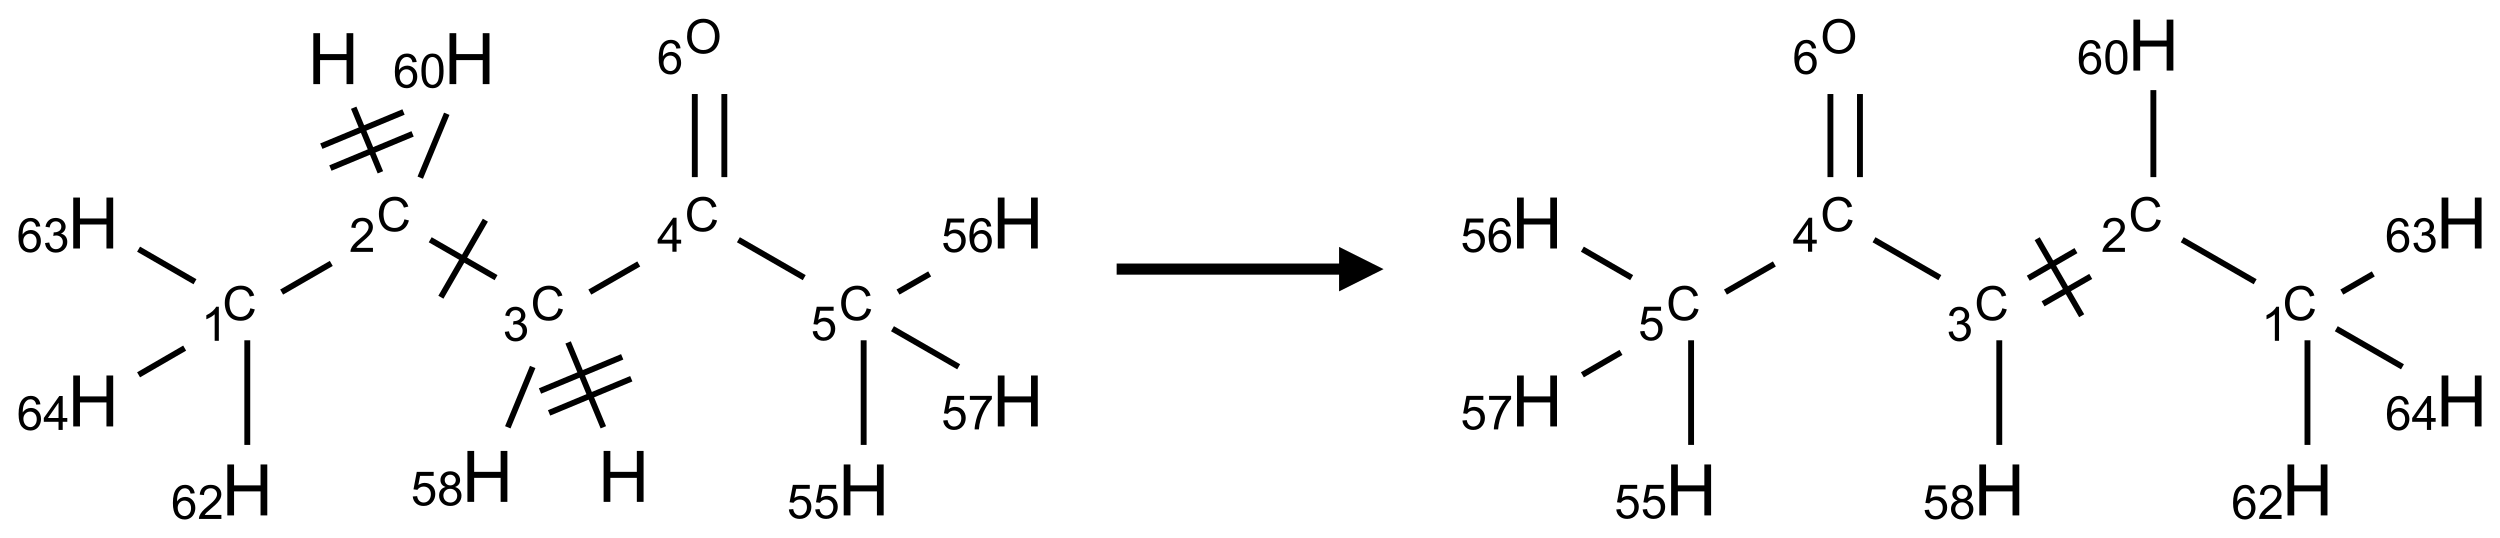 <?xml version="1.0" encoding="UTF-8"?>
<svg xmlns="http://www.w3.org/2000/svg" xmlns:xlink="http://www.w3.org/1999/xlink" width="562" height="121" viewBox="0 0 562 121">
<defs>
<g>
<g id="glyph-0-0">
<path d="M 2 0 L 2 -10 L 10 -10 L 10 0 Z M 2.25 -0.25 L 9.75 -0.25 L 9.75 -9.75 L 2.25 -9.75 Z M 2.25 -0.25 "/>
</g>
<g id="glyph-0-1">
<path d="M 1.281 0 L 1.281 -11.453 L 2.797 -11.453 L 2.797 -6.75 L 8.75 -6.75 L 8.75 -11.453 L 10.266 -11.453 L 10.266 0 L 8.75 0 L 8.75 -5.398 L 2.797 -5.398 L 2.797 0 Z M 1.281 0 "/>
</g>
<g id="glyph-1-0">
<path d="M 1.332 0 L 1.332 -6.668 L 6.668 -6.668 L 6.668 0 Z M 1.5 -0.168 L 6.5 -0.168 L 6.5 -6.5 L 1.5 -6.5 Z M 1.5 -0.168 "/>
</g>
<g id="glyph-1-1">
<path d="M 6.27 -2.676 L 7.281 -2.422 C 7.07 -1.594 6.688 -0.961 6.137 -0.523 C 5.586 -0.086 4.914 0.129 4.121 0.129 C 3.297 0.129 2.629 -0.039 2.113 -0.371 C 1.598 -0.707 1.203 -1.191 0.934 -1.828 C 0.664 -2.465 0.531 -3.145 0.531 -3.875 C 0.531 -4.672 0.684 -5.363 0.988 -5.957 C 1.293 -6.547 1.723 -6.996 2.285 -7.305 C 2.844 -7.613 3.461 -7.766 4.137 -7.766 C 4.898 -7.766 5.543 -7.57 6.062 -7.184 C 6.582 -6.793 6.945 -6.246 7.152 -5.543 L 6.156 -5.309 C 5.98 -5.863 5.723 -6.266 5.387 -6.52 C 5.051 -6.773 4.625 -6.902 4.113 -6.902 C 3.527 -6.902 3.039 -6.762 2.645 -6.48 C 2.25 -6.199 1.973 -5.82 1.812 -5.348 C 1.652 -4.871 1.574 -4.383 1.574 -3.879 C 1.574 -3.23 1.668 -2.664 1.855 -2.18 C 2.047 -1.695 2.34 -1.332 2.738 -1.094 C 3.137 -0.855 3.57 -0.734 4.035 -0.734 C 4.602 -0.734 5.082 -0.898 5.473 -1.223 C 5.867 -1.551 6.133 -2.035 6.27 -2.676 Z M 6.27 -2.676 "/>
</g>
<g id="glyph-1-2">
<path d="M 5.371 -0.902 L 5.371 0 L 0.324 0 C 0.316 -0.227 0.352 -0.441 0.434 -0.652 C 0.562 -0.996 0.766 -1.332 1.051 -1.668 C 1.332 -2 1.742 -2.387 2.277 -2.824 C 3.105 -3.504 3.668 -4.043 3.957 -4.441 C 4.25 -4.84 4.395 -5.215 4.395 -5.566 C 4.395 -5.938 4.262 -6.254 3.996 -6.508 C 3.73 -6.762 3.387 -6.891 2.957 -6.891 C 2.508 -6.891 2.145 -6.754 1.875 -6.484 C 1.605 -6.215 1.469 -5.84 1.465 -5.359 L 0.5 -5.457 C 0.566 -6.176 0.812 -6.727 1.246 -7.102 C 1.676 -7.477 2.254 -7.668 2.98 -7.668 C 3.711 -7.668 4.293 -7.465 4.719 -7.059 C 5.145 -6.652 5.359 -6.148 5.359 -5.547 C 5.359 -5.242 5.297 -4.941 5.172 -4.645 C 5.047 -4.352 4.84 -4.039 4.551 -3.715 C 4.262 -3.387 3.777 -2.938 3.105 -2.371 C 2.543 -1.898 2.18 -1.578 2.02 -1.41 C 1.859 -1.242 1.73 -1.07 1.625 -0.902 Z M 5.371 -0.902 "/>
</g>
<g id="glyph-1-3">
<path d="M 3.973 0 L 3.035 0 L 3.035 -5.973 C 2.809 -5.758 2.516 -5.543 2.148 -5.328 C 1.781 -5.113 1.453 -4.953 1.16 -4.844 L 1.16 -5.75 C 1.684 -5.996 2.145 -6.297 2.535 -6.645 C 2.93 -6.996 3.207 -7.336 3.371 -7.668 L 3.973 -7.668 Z M 3.973 0 "/>
</g>
<g id="glyph-1-4">
<path d="M 5.309 -5.766 L 4.375 -5.691 C 4.293 -6.059 4.172 -6.328 4.02 -6.496 C 3.766 -6.762 3.453 -6.895 3.082 -6.895 C 2.785 -6.895 2.523 -6.812 2.297 -6.645 C 2 -6.43 1.77 -6.117 1.598 -5.703 C 1.43 -5.289 1.34 -4.703 1.332 -3.938 C 1.559 -4.281 1.836 -4.535 2.16 -4.703 C 2.488 -4.871 2.828 -4.953 3.188 -4.953 C 3.812 -4.953 4.344 -4.723 4.785 -4.262 C 5.223 -3.801 5.441 -3.207 5.441 -2.48 C 5.441 -2 5.34 -1.555 5.133 -1.145 C 4.926 -0.73 4.641 -0.418 4.281 -0.199 C 3.922 0.02 3.512 0.129 3.051 0.129 C 2.27 0.129 1.633 -0.156 1.141 -0.73 C 0.648 -1.305 0.402 -2.254 0.402 -3.574 C 0.402 -5.051 0.672 -6.121 1.219 -6.793 C 1.695 -7.375 2.336 -7.668 3.141 -7.668 C 3.742 -7.668 4.234 -7.5 4.617 -7.16 C 5 -6.824 5.23 -6.359 5.309 -5.766 Z M 1.48 -2.473 C 1.48 -2.152 1.547 -1.844 1.684 -1.547 C 1.82 -1.25 2.016 -1.027 2.262 -0.871 C 2.508 -0.719 2.766 -0.641 3.035 -0.641 C 3.434 -0.641 3.773 -0.801 4.059 -1.121 C 4.344 -1.441 4.484 -1.875 4.484 -2.422 C 4.484 -2.949 4.344 -3.367 4.062 -3.668 C 3.781 -3.973 3.426 -4.125 3 -4.125 C 2.578 -4.125 2.219 -3.973 1.922 -3.668 C 1.625 -3.363 1.48 -2.969 1.48 -2.473 Z M 1.48 -2.473 "/>
</g>
<g id="glyph-1-5">
<path d="M 0.449 -2.016 L 1.387 -2.141 C 1.492 -1.609 1.676 -1.227 1.934 -0.992 C 2.191 -0.758 2.508 -0.641 2.879 -0.641 C 3.32 -0.641 3.695 -0.793 3.996 -1.098 C 4.301 -1.402 4.453 -1.781 4.453 -2.234 C 4.453 -2.664 4.312 -3.02 4.031 -3.301 C 3.75 -3.578 3.391 -3.719 2.957 -3.719 C 2.781 -3.719 2.562 -3.684 2.297 -3.613 L 2.402 -4.438 C 2.465 -4.43 2.516 -4.426 2.551 -4.426 C 2.949 -4.426 3.312 -4.531 3.629 -4.738 C 3.949 -4.949 4.109 -5.27 4.109 -5.703 C 4.109 -6.047 3.992 -6.332 3.762 -6.559 C 3.527 -6.785 3.227 -6.895 2.859 -6.895 C 2.496 -6.895 2.191 -6.781 1.949 -6.551 C 1.707 -6.324 1.547 -5.98 1.48 -5.52 L 0.543 -5.688 C 0.656 -6.316 0.918 -6.805 1.324 -7.148 C 1.73 -7.492 2.234 -7.668 2.84 -7.668 C 3.254 -7.668 3.641 -7.578 3.988 -7.398 C 4.34 -7.219 4.609 -6.977 4.793 -6.668 C 4.98 -6.359 5.074 -6.031 5.074 -5.684 C 5.074 -5.352 4.984 -5.051 4.809 -4.781 C 4.629 -4.512 4.367 -4.297 4.02 -4.137 C 4.473 -4.031 4.824 -3.816 5.074 -3.488 C 5.324 -3.16 5.449 -2.75 5.449 -2.254 C 5.449 -1.59 5.203 -1.023 4.719 -0.559 C 4.234 -0.098 3.617 0.137 2.875 0.137 C 2.203 0.137 1.648 -0.062 1.207 -0.465 C 0.762 -0.863 0.512 -1.379 0.449 -2.016 Z M 0.449 -2.016 "/>
</g>
<g id="glyph-1-6">
<path d="M 3.449 0 L 3.449 -1.828 L 0.137 -1.828 L 0.137 -2.688 L 3.621 -7.637 L 4.387 -7.637 L 4.387 -2.688 L 5.418 -2.688 L 5.418 -1.828 L 4.387 -1.828 L 4.387 0 Z M 3.449 -2.688 L 3.449 -6.129 L 1.059 -2.688 Z M 3.449 -2.688 "/>
</g>
<g id="glyph-1-7">
<path d="M 0.441 -2 L 1.426 -2.082 C 1.5 -1.605 1.668 -1.242 1.934 -1.004 C 2.199 -0.762 2.52 -0.641 2.895 -0.641 C 3.348 -0.641 3.73 -0.812 4.043 -1.152 C 4.355 -1.492 4.512 -1.941 4.512 -2.504 C 4.512 -3.039 4.359 -3.461 4.059 -3.77 C 3.758 -4.078 3.367 -4.234 2.879 -4.234 C 2.578 -4.234 2.305 -4.164 2.062 -4.027 C 1.82 -3.891 1.629 -3.715 1.488 -3.496 L 0.609 -3.609 L 1.348 -7.531 L 5.145 -7.531 L 5.145 -6.637 L 2.098 -6.637 L 1.688 -4.582 C 2.145 -4.902 2.625 -5.062 3.129 -5.062 C 3.797 -5.062 4.359 -4.832 4.816 -4.371 C 5.277 -3.91 5.504 -3.312 5.504 -2.59 C 5.504 -1.898 5.305 -1.301 4.902 -0.797 C 4.41 -0.18 3.742 0.129 2.895 0.129 C 2.199 0.129 1.633 -0.062 1.195 -0.453 C 0.758 -0.844 0.504 -1.359 0.441 -2 Z M 0.441 -2 "/>
</g>
<g id="glyph-1-8">
<path d="M 0.504 -6.637 L 0.504 -7.535 L 5.449 -7.535 L 5.449 -6.809 C 4.961 -6.289 4.48 -5.602 4.004 -4.746 C 3.527 -3.887 3.156 -3.004 2.895 -2.098 C 2.707 -1.461 2.59 -0.762 2.535 0 L 1.574 0 C 1.582 -0.602 1.703 -1.328 1.926 -2.176 C 2.152 -3.027 2.477 -3.848 2.898 -4.637 C 3.32 -5.426 3.77 -6.094 4.246 -6.637 Z M 0.504 -6.637 "/>
</g>
<g id="glyph-1-9">
<path d="M 0.516 -3.719 C 0.516 -4.984 0.855 -5.977 1.535 -6.695 C 2.215 -7.414 3.094 -7.77 4.172 -7.77 C 4.875 -7.77 5.512 -7.602 6.078 -7.266 C 6.645 -6.93 7.074 -6.461 7.371 -5.855 C 7.668 -5.254 7.816 -4.57 7.816 -3.809 C 7.816 -3.035 7.66 -2.34 7.348 -1.73 C 7.035 -1.117 6.594 -0.656 6.02 -0.34 C 5.449 -0.027 4.828 0.129 4.168 0.129 C 3.449 0.129 2.805 -0.043 2.238 -0.391 C 1.672 -0.738 1.246 -1.211 0.953 -1.812 C 0.66 -2.414 0.516 -3.047 0.516 -3.719 Z M 1.559 -3.703 C 1.559 -2.781 1.805 -2.059 2.301 -1.527 C 2.793 -1 3.414 -0.734 4.16 -0.734 C 4.922 -0.734 5.547 -1 6.039 -1.535 C 6.531 -2.07 6.777 -2.828 6.777 -3.812 C 6.777 -4.434 6.672 -4.977 6.461 -5.441 C 6.25 -5.902 5.945 -6.262 5.539 -6.52 C 5.133 -6.773 4.68 -6.902 4.176 -6.902 C 3.461 -6.902 2.848 -6.656 2.332 -6.164 C 1.816 -5.672 1.559 -4.852 1.559 -3.703 Z M 1.559 -3.703 "/>
</g>
<g id="glyph-1-10">
<path d="M 1.887 -4.141 C 1.496 -4.281 1.207 -4.484 1.02 -4.75 C 0.832 -5.016 0.738 -5.328 0.738 -5.699 C 0.738 -6.254 0.938 -6.719 1.34 -7.098 C 1.738 -7.477 2.27 -7.668 2.934 -7.668 C 3.598 -7.668 4.137 -7.473 4.543 -7.086 C 4.949 -6.699 5.152 -6.227 5.152 -5.672 C 5.152 -5.316 5.059 -5.008 4.871 -4.746 C 4.688 -4.484 4.406 -4.281 4.027 -4.141 C 4.496 -3.988 4.852 -3.742 5.098 -3.402 C 5.34 -3.062 5.465 -2.656 5.465 -2.184 C 5.465 -1.531 5.234 -0.98 4.77 -0.535 C 4.309 -0.09 3.703 0.129 2.949 0.129 C 2.195 0.129 1.586 -0.094 1.125 -0.539 C 0.664 -0.984 0.434 -1.543 0.434 -2.207 C 0.434 -2.703 0.559 -3.121 0.809 -3.457 C 1.062 -3.793 1.422 -4.02 1.887 -4.141 Z M 1.699 -5.73 C 1.699 -5.367 1.812 -5.074 2.047 -4.844 C 2.281 -4.613 2.582 -4.5 2.953 -4.5 C 3.312 -4.5 3.609 -4.613 3.84 -4.84 C 4.07 -5.066 4.188 -5.348 4.188 -5.676 C 4.188 -6.02 4.07 -6.309 3.832 -6.543 C 3.594 -6.777 3.297 -6.895 2.941 -6.895 C 2.586 -6.895 2.289 -6.781 2.051 -6.551 C 1.816 -6.324 1.699 -6.047 1.699 -5.73 Z M 1.395 -2.203 C 1.395 -1.938 1.461 -1.676 1.586 -1.426 C 1.711 -1.176 1.902 -0.984 2.152 -0.848 C 2.402 -0.711 2.672 -0.641 2.957 -0.641 C 3.406 -0.641 3.777 -0.785 4.066 -1.074 C 4.359 -1.363 4.504 -1.727 4.504 -2.172 C 4.504 -2.625 4.355 -2.996 4.055 -3.293 C 3.754 -3.586 3.379 -3.734 2.926 -3.734 C 2.484 -3.734 2.121 -3.59 1.832 -3.297 C 1.543 -3.004 1.395 -2.641 1.395 -2.203 Z M 1.395 -2.203 "/>
</g>
<g id="glyph-1-11">
<path d="M 0.441 -3.766 C 0.441 -4.668 0.535 -5.395 0.723 -5.945 C 0.906 -6.496 1.184 -6.922 1.551 -7.219 C 1.918 -7.516 2.375 -7.668 2.934 -7.668 C 3.344 -7.668 3.703 -7.586 4.012 -7.418 C 4.32 -7.254 4.574 -7.016 4.777 -6.707 C 4.977 -6.395 5.137 -6.016 5.25 -5.57 C 5.363 -5.125 5.422 -4.523 5.422 -3.766 C 5.422 -2.871 5.328 -2.148 5.145 -1.598 C 4.961 -1.047 4.688 -0.621 4.32 -0.32 C 3.953 -0.02 3.492 0.129 2.934 0.129 C 2.195 0.129 1.617 -0.133 1.199 -0.66 C 0.695 -1.297 0.441 -2.332 0.441 -3.766 Z M 1.406 -3.766 C 1.406 -2.512 1.555 -1.68 1.848 -1.262 C 2.141 -0.848 2.5 -0.641 2.934 -0.641 C 3.363 -0.641 3.727 -0.848 4.02 -1.266 C 4.312 -1.684 4.457 -2.516 4.457 -3.766 C 4.457 -5.023 4.312 -5.859 4.02 -6.27 C 3.727 -6.684 3.359 -6.891 2.922 -6.891 C 2.492 -6.891 2.148 -6.707 1.891 -6.344 C 1.566 -5.879 1.406 -5.02 1.406 -3.766 Z M 1.406 -3.766 "/>
</g>
</g>
</defs>
<path fill="none" stroke-width="0.033" stroke-linecap="butt" stroke-linejoin="miter" stroke="rgb(0%, 0%, 0%)" stroke-opacity="1" stroke-miterlimit="10" d="M 1.464 0.352 L 1.614 0.715 " transform="matrix(40, 0, 0, 40, 20.951, 10.137)"/>
<path fill="none" stroke-width="0.033" stroke-linecap="butt" stroke-linejoin="miter" stroke="rgb(0%, 0%, 0%)" stroke-opacity="1" stroke-miterlimit="10" d="M 1.333 0.691 L 1.795 0.499 " transform="matrix(40, 0, 0, 40, 20.951, 10.137)"/>
<path fill="none" stroke-width="0.033" stroke-linecap="butt" stroke-linejoin="miter" stroke="rgb(0%, 0%, 0%)" stroke-opacity="1" stroke-miterlimit="10" d="M 1.282 0.568 L 1.744 0.376 " transform="matrix(40, 0, 0, 40, 20.951, 10.137)"/>
<path fill="none" stroke-width="0.033" stroke-linecap="butt" stroke-linejoin="miter" stroke="rgb(0%, 0%, 0%)" stroke-opacity="1" stroke-miterlimit="10" d="M 1.338 1.227 L 1.059 1.388 " transform="matrix(40, 0, 0, 40, 20.951, 10.137)"/>
<path fill="none" stroke-width="0.033" stroke-linecap="butt" stroke-linejoin="miter" stroke="rgb(0%, 0%, 0%)" stroke-opacity="1" stroke-miterlimit="10" d="M 0.866 1.659 L 0.866 2.247 " transform="matrix(40, 0, 0, 40, 20.951, 10.137)"/>
<path fill="none" stroke-width="0.033" stroke-linecap="butt" stroke-linejoin="miter" stroke="rgb(0%, 0%, 0%)" stroke-opacity="1" stroke-miterlimit="10" d="M 0.572 1.33 L 0.255 1.147 " transform="matrix(40, 0, 0, 40, 20.951, 10.137)"/>
<path fill="none" stroke-width="0.033" stroke-linecap="butt" stroke-linejoin="miter" stroke="rgb(0%, 0%, 0%)" stroke-opacity="1" stroke-miterlimit="10" d="M 0.514 1.703 L 0.255 1.853 " transform="matrix(40, 0, 0, 40, 20.951, 10.137)"/>
<path fill="none" stroke-width="0.033" stroke-linecap="butt" stroke-linejoin="miter" stroke="rgb(0%, 0%, 0%)" stroke-opacity="1" stroke-miterlimit="10" d="M 1.894 1.094 L 2.264 1.307 " transform="matrix(40, 0, 0, 40, 20.951, 10.137)"/>
<path fill="none" stroke-width="0.033" stroke-linecap="butt" stroke-linejoin="miter" stroke="rgb(0%, 0%, 0%)" stroke-opacity="1" stroke-miterlimit="10" d="M 1.954 1.417 L 2.204 0.984 " transform="matrix(40, 0, 0, 40, 20.951, 10.137)"/>
<path fill="none" stroke-width="0.033" stroke-linecap="butt" stroke-linejoin="miter" stroke="rgb(0%, 0%, 0%)" stroke-opacity="1" stroke-miterlimit="10" d="M 2.669 1.671 L 2.867 2.148 " transform="matrix(40, 0, 0, 40, 20.951, 10.137)"/>
<path fill="none" stroke-width="0.033" stroke-linecap="butt" stroke-linejoin="miter" stroke="rgb(0%, 0%, 0%)" stroke-opacity="1" stroke-miterlimit="10" d="M 2.562 2.067 L 3.024 1.875 " transform="matrix(40, 0, 0, 40, 20.951, 10.137)"/>
<path fill="none" stroke-width="0.033" stroke-linecap="butt" stroke-linejoin="miter" stroke="rgb(0%, 0%, 0%)" stroke-opacity="1" stroke-miterlimit="10" d="M 2.511 1.944 L 2.973 1.752 " transform="matrix(40, 0, 0, 40, 20.951, 10.137)"/>
<path fill="none" stroke-width="0.033" stroke-linecap="butt" stroke-linejoin="miter" stroke="rgb(0%, 0%, 0%)" stroke-opacity="1" stroke-miterlimit="10" d="M 2.791 1.388 L 3.066 1.23 " transform="matrix(40, 0, 0, 40, 20.951, 10.137)"/>
<path fill="none" stroke-width="0.033" stroke-linecap="butt" stroke-linejoin="miter" stroke="rgb(0%, 0%, 0%)" stroke-opacity="1" stroke-miterlimit="10" d="M 3.626 1.094 L 3.996 1.307 " transform="matrix(40, 0, 0, 40, 20.951, 10.137)"/>
<path fill="none" stroke-width="0.033" stroke-linecap="butt" stroke-linejoin="miter" stroke="rgb(0%, 0%, 0%)" stroke-opacity="1" stroke-miterlimit="10" d="M 4.33 1.659 L 4.33 2.247 " transform="matrix(40, 0, 0, 40, 20.951, 10.137)"/>
<path fill="none" stroke-width="0.033" stroke-linecap="butt" stroke-linejoin="miter" stroke="rgb(0%, 0%, 0%)" stroke-opacity="1" stroke-miterlimit="10" d="M 4.523 1.388 L 4.701 1.286 " transform="matrix(40, 0, 0, 40, 20.951, 10.137)"/>
<path fill="none" stroke-width="0.033" stroke-linecap="butt" stroke-linejoin="miter" stroke="rgb(0%, 0%, 0%)" stroke-opacity="1" stroke-miterlimit="10" d="M 4.492 1.594 L 4.864 1.808 " transform="matrix(40, 0, 0, 40, 20.951, 10.137)"/>
<path fill="none" stroke-width="0.033" stroke-linecap="butt" stroke-linejoin="miter" stroke="rgb(0%, 0%, 0%)" stroke-opacity="1" stroke-miterlimit="10" d="M 3.547 0.742 L 3.547 0.275 " transform="matrix(40, 0, 0, 40, 20.951, 10.137)"/>
<path fill="none" stroke-width="0.033" stroke-linecap="butt" stroke-linejoin="miter" stroke="rgb(0%, 0%, 0%)" stroke-opacity="1" stroke-miterlimit="10" d="M 3.381 0.742 L 3.381 0.275 " transform="matrix(40, 0, 0, 40, 20.951, 10.137)"/>
<path fill="none" stroke-width="0.033" stroke-linecap="butt" stroke-linejoin="miter" stroke="rgb(0%, 0%, 0%)" stroke-opacity="1" stroke-miterlimit="10" d="M 2.47 1.809 L 2.33 2.148 " transform="matrix(40, 0, 0, 40, 20.951, 10.137)"/>
<path fill="none" stroke-width="0.033" stroke-linecap="butt" stroke-linejoin="miter" stroke="rgb(0%, 0%, 0%)" stroke-opacity="1" stroke-miterlimit="10" d="M 1.838 0.745 L 1.987 0.386 " transform="matrix(40, 0, 0, 40, 20.951, 10.137)"/>
<g fill="rgb(0%, 0%, 0%)" fill-opacity="1">
<use xlink:href="#glyph-0-1" x="69.152" y="18.91"/>
</g>
<g fill="rgb(0%, 0%, 0%)" fill-opacity="1">
<use xlink:href="#glyph-1-1" x="84.641" y="51.98"/>
</g>
<g fill="rgb(0%, 0%, 0%)" fill-opacity="1">
<use xlink:href="#glyph-1-2" x="78.469" y="56.617"/>
</g>
<g fill="rgb(0%, 0%, 0%)" fill-opacity="1">
<use xlink:href="#glyph-1-1" x="50" y="71.98"/>
</g>
<g fill="rgb(0%, 0%, 0%)" fill-opacity="1">
<use xlink:href="#glyph-1-3" x="45.223" y="76.617"/>
</g>
<g fill="rgb(0%, 0%, 0%)" fill-opacity="1">
<use xlink:href="#glyph-0-1" x="49.82" y="115.863"/>
</g>
<g fill="rgb(0%, 0%, 0%)" fill-opacity="1">
<use xlink:href="#glyph-1-4" x="38.465" y="116.656"/>
<use xlink:href="#glyph-1-2" x="44.397" y="116.656"/>
</g>
<g fill="rgb(0%, 0%, 0%)" fill-opacity="1">
<use xlink:href="#glyph-0-1" x="15.18" y="55.863"/>
</g>
<g fill="rgb(0%, 0%, 0%)" fill-opacity="1">
<use xlink:href="#glyph-1-4" x="3.746" y="56.656"/>
<use xlink:href="#glyph-1-5" x="9.678" y="56.656"/>
</g>
<g fill="rgb(0%, 0%, 0%)" fill-opacity="1">
<use xlink:href="#glyph-0-1" x="15.18" y="95.863"/>
</g>
<g fill="rgb(0%, 0%, 0%)" fill-opacity="1">
<use xlink:href="#glyph-1-4" x="3.777" y="96.656"/>
<use xlink:href="#glyph-1-6" x="9.71" y="96.656"/>
</g>
<g fill="rgb(0%, 0%, 0%)" fill-opacity="1">
<use xlink:href="#glyph-1-1" x="119.281" y="71.98"/>
</g>
<g fill="rgb(0%, 0%, 0%)" fill-opacity="1">
<use xlink:href="#glyph-1-5" x="113.031" y="76.617"/>
</g>
<g fill="rgb(0%, 0%, 0%)" fill-opacity="1">
<use xlink:href="#glyph-0-1" x="134.41" y="112.82"/>
</g>
<g fill="rgb(0%, 0%, 0%)" fill-opacity="1">
<use xlink:href="#glyph-1-1" x="153.922" y="51.98"/>
</g>
<g fill="rgb(0%, 0%, 0%)" fill-opacity="1">
<use xlink:href="#glyph-1-6" x="147.703" y="56.586"/>
</g>
<g fill="rgb(0%, 0%, 0%)" fill-opacity="1">
<use xlink:href="#glyph-1-1" x="188.562" y="71.98"/>
</g>
<g fill="rgb(0%, 0%, 0%)" fill-opacity="1">
<use xlink:href="#glyph-1-7" x="182.254" y="76.484"/>
</g>
<g fill="rgb(0%, 0%, 0%)" fill-opacity="1">
<use xlink:href="#glyph-0-1" x="188.383" y="115.863"/>
</g>
<g fill="rgb(0%, 0%, 0%)" fill-opacity="1">
<use xlink:href="#glyph-1-7" x="176.891" y="116.523"/>
<use xlink:href="#glyph-1-7" x="182.823" y="116.523"/>
</g>
<g fill="rgb(0%, 0%, 0%)" fill-opacity="1">
<use xlink:href="#glyph-0-1" x="223.023" y="55.863"/>
</g>
<g fill="rgb(0%, 0%, 0%)" fill-opacity="1">
<use xlink:href="#glyph-1-7" x="211.594" y="56.656"/>
<use xlink:href="#glyph-1-4" x="217.526" y="56.656"/>
</g>
<g fill="rgb(0%, 0%, 0%)" fill-opacity="1">
<use xlink:href="#glyph-0-1" x="223.023" y="95.863"/>
</g>
<g fill="rgb(0%, 0%, 0%)" fill-opacity="1">
<use xlink:href="#glyph-1-7" x="211.59" y="96.527"/>
<use xlink:href="#glyph-1-8" x="217.522" y="96.527"/>
</g>
<g fill="rgb(0%, 0%, 0%)" fill-opacity="1">
<use xlink:href="#glyph-1-9" x="153.938" y="11.984"/>
</g>
<g fill="rgb(0%, 0%, 0%)" fill-opacity="1">
<use xlink:href="#glyph-1-4" x="147.676" y="16.617"/>
</g>
<g fill="rgb(0%, 0%, 0%)" fill-opacity="1">
<use xlink:href="#glyph-0-1" x="103.793" y="112.82"/>
</g>
<g fill="rgb(0%, 0%, 0%)" fill-opacity="1">
<use xlink:href="#glyph-1-7" x="92.344" y="113.613"/>
<use xlink:href="#glyph-1-10" x="98.276" y="113.613"/>
</g>
<g fill="rgb(0%, 0%, 0%)" fill-opacity="1">
<use xlink:href="#glyph-0-1" x="99.77" y="18.91"/>
</g>
<g fill="rgb(0%, 0%, 0%)" fill-opacity="1">
<use xlink:href="#glyph-1-4" x="88.359" y="19.703"/>
<use xlink:href="#glyph-1-11" x="94.292" y="19.703"/>
</g>
<path fill-rule="nonzero" fill="rgb(0%, 0%, 0%)" fill-opacity="1" d="M 251.023 61.75 L 301.023 61.75 L 301.023 65.5 L 311.023 60.5 L 301.023 55.5 L 301.023 59.25 L 251.023 59.25 "/>
<path fill="none" stroke-width="0.033" stroke-linecap="butt" stroke-linejoin="miter" stroke="rgb(0%, 0%, 0%)" stroke-opacity="1" stroke-miterlimit="10" d="M 4.036 1.33 L 3.626 1.094 " transform="matrix(40, 0, 0, 40, 345.518, 10.137)"/>
<path fill="none" stroke-width="0.033" stroke-linecap="butt" stroke-linejoin="miter" stroke="rgb(0%, 0%, 0%)" stroke-opacity="1" stroke-miterlimit="10" d="M 3.029 1.155 L 2.761 1.31 " transform="matrix(40, 0, 0, 40, 345.518, 10.137)"/>
<path fill="none" stroke-width="0.033" stroke-linecap="butt" stroke-linejoin="miter" stroke="rgb(0%, 0%, 0%)" stroke-opacity="1" stroke-miterlimit="10" d="M 3.112 1.3 L 2.844 1.454 " transform="matrix(40, 0, 0, 40, 345.518, 10.137)"/>
<path fill="none" stroke-width="0.033" stroke-linecap="butt" stroke-linejoin="miter" stroke="rgb(0%, 0%, 0%)" stroke-opacity="1" stroke-miterlimit="10" d="M 2.811 1.088 L 3.061 1.521 " transform="matrix(40, 0, 0, 40, 345.518, 10.137)"/>
<path fill="none" stroke-width="0.033" stroke-linecap="butt" stroke-linejoin="miter" stroke="rgb(0%, 0%, 0%)" stroke-opacity="1" stroke-miterlimit="10" d="M 2.264 1.307 L 1.894 1.094 " transform="matrix(40, 0, 0, 40, 345.518, 10.137)"/>
<path fill="none" stroke-width="0.033" stroke-linecap="butt" stroke-linejoin="miter" stroke="rgb(0%, 0%, 0%)" stroke-opacity="1" stroke-miterlimit="10" d="M 1.334 1.23 L 1.059 1.388 " transform="matrix(40, 0, 0, 40, 345.518, 10.137)"/>
<path fill="none" stroke-width="0.033" stroke-linecap="butt" stroke-linejoin="miter" stroke="rgb(0%, 0%, 0%)" stroke-opacity="1" stroke-miterlimit="10" d="M 0.866 1.659 L 0.866 2.247 " transform="matrix(40, 0, 0, 40, 345.518, 10.137)"/>
<path fill="none" stroke-width="0.033" stroke-linecap="butt" stroke-linejoin="miter" stroke="rgb(0%, 0%, 0%)" stroke-opacity="1" stroke-miterlimit="10" d="M 0.532 1.307 L 0.255 1.147 " transform="matrix(40, 0, 0, 40, 345.518, 10.137)"/>
<path fill="none" stroke-width="0.033" stroke-linecap="butt" stroke-linejoin="miter" stroke="rgb(0%, 0%, 0%)" stroke-opacity="1" stroke-miterlimit="10" d="M 0.472 1.727 L 0.255 1.853 " transform="matrix(40, 0, 0, 40, 345.518, 10.137)"/>
<path fill="none" stroke-width="0.033" stroke-linecap="butt" stroke-linejoin="miter" stroke="rgb(0%, 0%, 0%)" stroke-opacity="1" stroke-miterlimit="10" d="M 1.815 0.742 L 1.815 0.275 " transform="matrix(40, 0, 0, 40, 345.518, 10.137)"/>
<path fill="none" stroke-width="0.033" stroke-linecap="butt" stroke-linejoin="miter" stroke="rgb(0%, 0%, 0%)" stroke-opacity="1" stroke-miterlimit="10" d="M 1.649 0.742 L 1.649 0.275 " transform="matrix(40, 0, 0, 40, 345.518, 10.137)"/>
<path fill="none" stroke-width="0.033" stroke-linecap="butt" stroke-linejoin="miter" stroke="rgb(0%, 0%, 0%)" stroke-opacity="1" stroke-miterlimit="10" d="M 2.598 1.659 L 2.598 2.247 " transform="matrix(40, 0, 0, 40, 345.518, 10.137)"/>
<path fill="none" stroke-width="0.033" stroke-linecap="butt" stroke-linejoin="miter" stroke="rgb(0%, 0%, 0%)" stroke-opacity="1" stroke-miterlimit="10" d="M 3.464 0.742 L 3.464 0.253 " transform="matrix(40, 0, 0, 40, 345.518, 10.137)"/>
<path fill="none" stroke-width="0.033" stroke-linecap="butt" stroke-linejoin="miter" stroke="rgb(0%, 0%, 0%)" stroke-opacity="1" stroke-miterlimit="10" d="M 4.33 1.659 L 4.33 2.247 " transform="matrix(40, 0, 0, 40, 345.518, 10.137)"/>
<path fill="none" stroke-width="0.033" stroke-linecap="butt" stroke-linejoin="miter" stroke="rgb(0%, 0%, 0%)" stroke-opacity="1" stroke-miterlimit="10" d="M 4.523 1.388 L 4.7 1.286 " transform="matrix(40, 0, 0, 40, 345.518, 10.137)"/>
<path fill="none" stroke-width="0.033" stroke-linecap="butt" stroke-linejoin="miter" stroke="rgb(0%, 0%, 0%)" stroke-opacity="1" stroke-miterlimit="10" d="M 4.492 1.594 L 4.864 1.808 " transform="matrix(40, 0, 0, 40, 345.518, 10.137)"/>
<g fill="rgb(0%, 0%, 0%)" fill-opacity="1">
<use xlink:href="#glyph-1-1" x="513.129" y="71.98"/>
</g>
<g fill="rgb(0%, 0%, 0%)" fill-opacity="1">
<use xlink:href="#glyph-1-3" x="508.352" y="76.617"/>
</g>
<g fill="rgb(0%, 0%, 0%)" fill-opacity="1">
<use xlink:href="#glyph-1-1" x="478.488" y="51.98"/>
</g>
<g fill="rgb(0%, 0%, 0%)" fill-opacity="1">
<use xlink:href="#glyph-1-2" x="472.316" y="56.617"/>
</g>
<g fill="rgb(0%, 0%, 0%)" fill-opacity="1">
<use xlink:href="#glyph-1-1" x="443.848" y="71.98"/>
</g>
<g fill="rgb(0%, 0%, 0%)" fill-opacity="1">
<use xlink:href="#glyph-1-5" x="437.598" y="76.617"/>
</g>
<g fill="rgb(0%, 0%, 0%)" fill-opacity="1">
<use xlink:href="#glyph-1-1" x="409.207" y="51.98"/>
</g>
<g fill="rgb(0%, 0%, 0%)" fill-opacity="1">
<use xlink:href="#glyph-1-6" x="402.988" y="56.586"/>
</g>
<g fill="rgb(0%, 0%, 0%)" fill-opacity="1">
<use xlink:href="#glyph-1-1" x="374.566" y="71.98"/>
</g>
<g fill="rgb(0%, 0%, 0%)" fill-opacity="1">
<use xlink:href="#glyph-1-7" x="368.258" y="76.484"/>
</g>
<g fill="rgb(0%, 0%, 0%)" fill-opacity="1">
<use xlink:href="#glyph-0-1" x="374.387" y="115.863"/>
</g>
<g fill="rgb(0%, 0%, 0%)" fill-opacity="1">
<use xlink:href="#glyph-1-7" x="362.895" y="116.523"/>
<use xlink:href="#glyph-1-7" x="368.827" y="116.523"/>
</g>
<g fill="rgb(0%, 0%, 0%)" fill-opacity="1">
<use xlink:href="#glyph-0-1" x="339.746" y="55.863"/>
</g>
<g fill="rgb(0%, 0%, 0%)" fill-opacity="1">
<use xlink:href="#glyph-1-7" x="328.316" y="56.656"/>
<use xlink:href="#glyph-1-4" x="334.249" y="56.656"/>
</g>
<g fill="rgb(0%, 0%, 0%)" fill-opacity="1">
<use xlink:href="#glyph-0-1" x="339.746" y="95.863"/>
</g>
<g fill="rgb(0%, 0%, 0%)" fill-opacity="1">
<use xlink:href="#glyph-1-7" x="328.309" y="96.527"/>
<use xlink:href="#glyph-1-8" x="334.241" y="96.527"/>
</g>
<g fill="rgb(0%, 0%, 0%)" fill-opacity="1">
<use xlink:href="#glyph-1-9" x="409.223" y="11.984"/>
</g>
<g fill="rgb(0%, 0%, 0%)" fill-opacity="1">
<use xlink:href="#glyph-1-4" x="402.961" y="16.617"/>
</g>
<g fill="rgb(0%, 0%, 0%)" fill-opacity="1">
<use xlink:href="#glyph-0-1" x="443.668" y="115.863"/>
</g>
<g fill="rgb(0%, 0%, 0%)" fill-opacity="1">
<use xlink:href="#glyph-1-7" x="432.219" y="116.656"/>
<use xlink:href="#glyph-1-10" x="438.151" y="116.656"/>
</g>
<g fill="rgb(0%, 0%, 0%)" fill-opacity="1">
<use xlink:href="#glyph-0-1" x="478.309" y="15.863"/>
</g>
<g fill="rgb(0%, 0%, 0%)" fill-opacity="1">
<use xlink:href="#glyph-1-4" x="466.902" y="16.656"/>
<use xlink:href="#glyph-1-11" x="472.835" y="16.656"/>
</g>
<g fill="rgb(0%, 0%, 0%)" fill-opacity="1">
<use xlink:href="#glyph-0-1" x="512.949" y="115.863"/>
</g>
<g fill="rgb(0%, 0%, 0%)" fill-opacity="1">
<use xlink:href="#glyph-1-4" x="501.594" y="116.656"/>
<use xlink:href="#glyph-1-2" x="507.526" y="116.656"/>
</g>
<g fill="rgb(0%, 0%, 0%)" fill-opacity="1">
<use xlink:href="#glyph-0-1" x="547.59" y="55.863"/>
</g>
<g fill="rgb(0%, 0%, 0%)" fill-opacity="1">
<use xlink:href="#glyph-1-4" x="536.156" y="56.656"/>
<use xlink:href="#glyph-1-5" x="542.089" y="56.656"/>
</g>
<g fill="rgb(0%, 0%, 0%)" fill-opacity="1">
<use xlink:href="#glyph-0-1" x="547.59" y="95.863"/>
</g>
<g fill="rgb(0%, 0%, 0%)" fill-opacity="1">
<use xlink:href="#glyph-1-4" x="536.188" y="96.656"/>
<use xlink:href="#glyph-1-6" x="542.12" y="96.656"/>
</g>
</svg>
